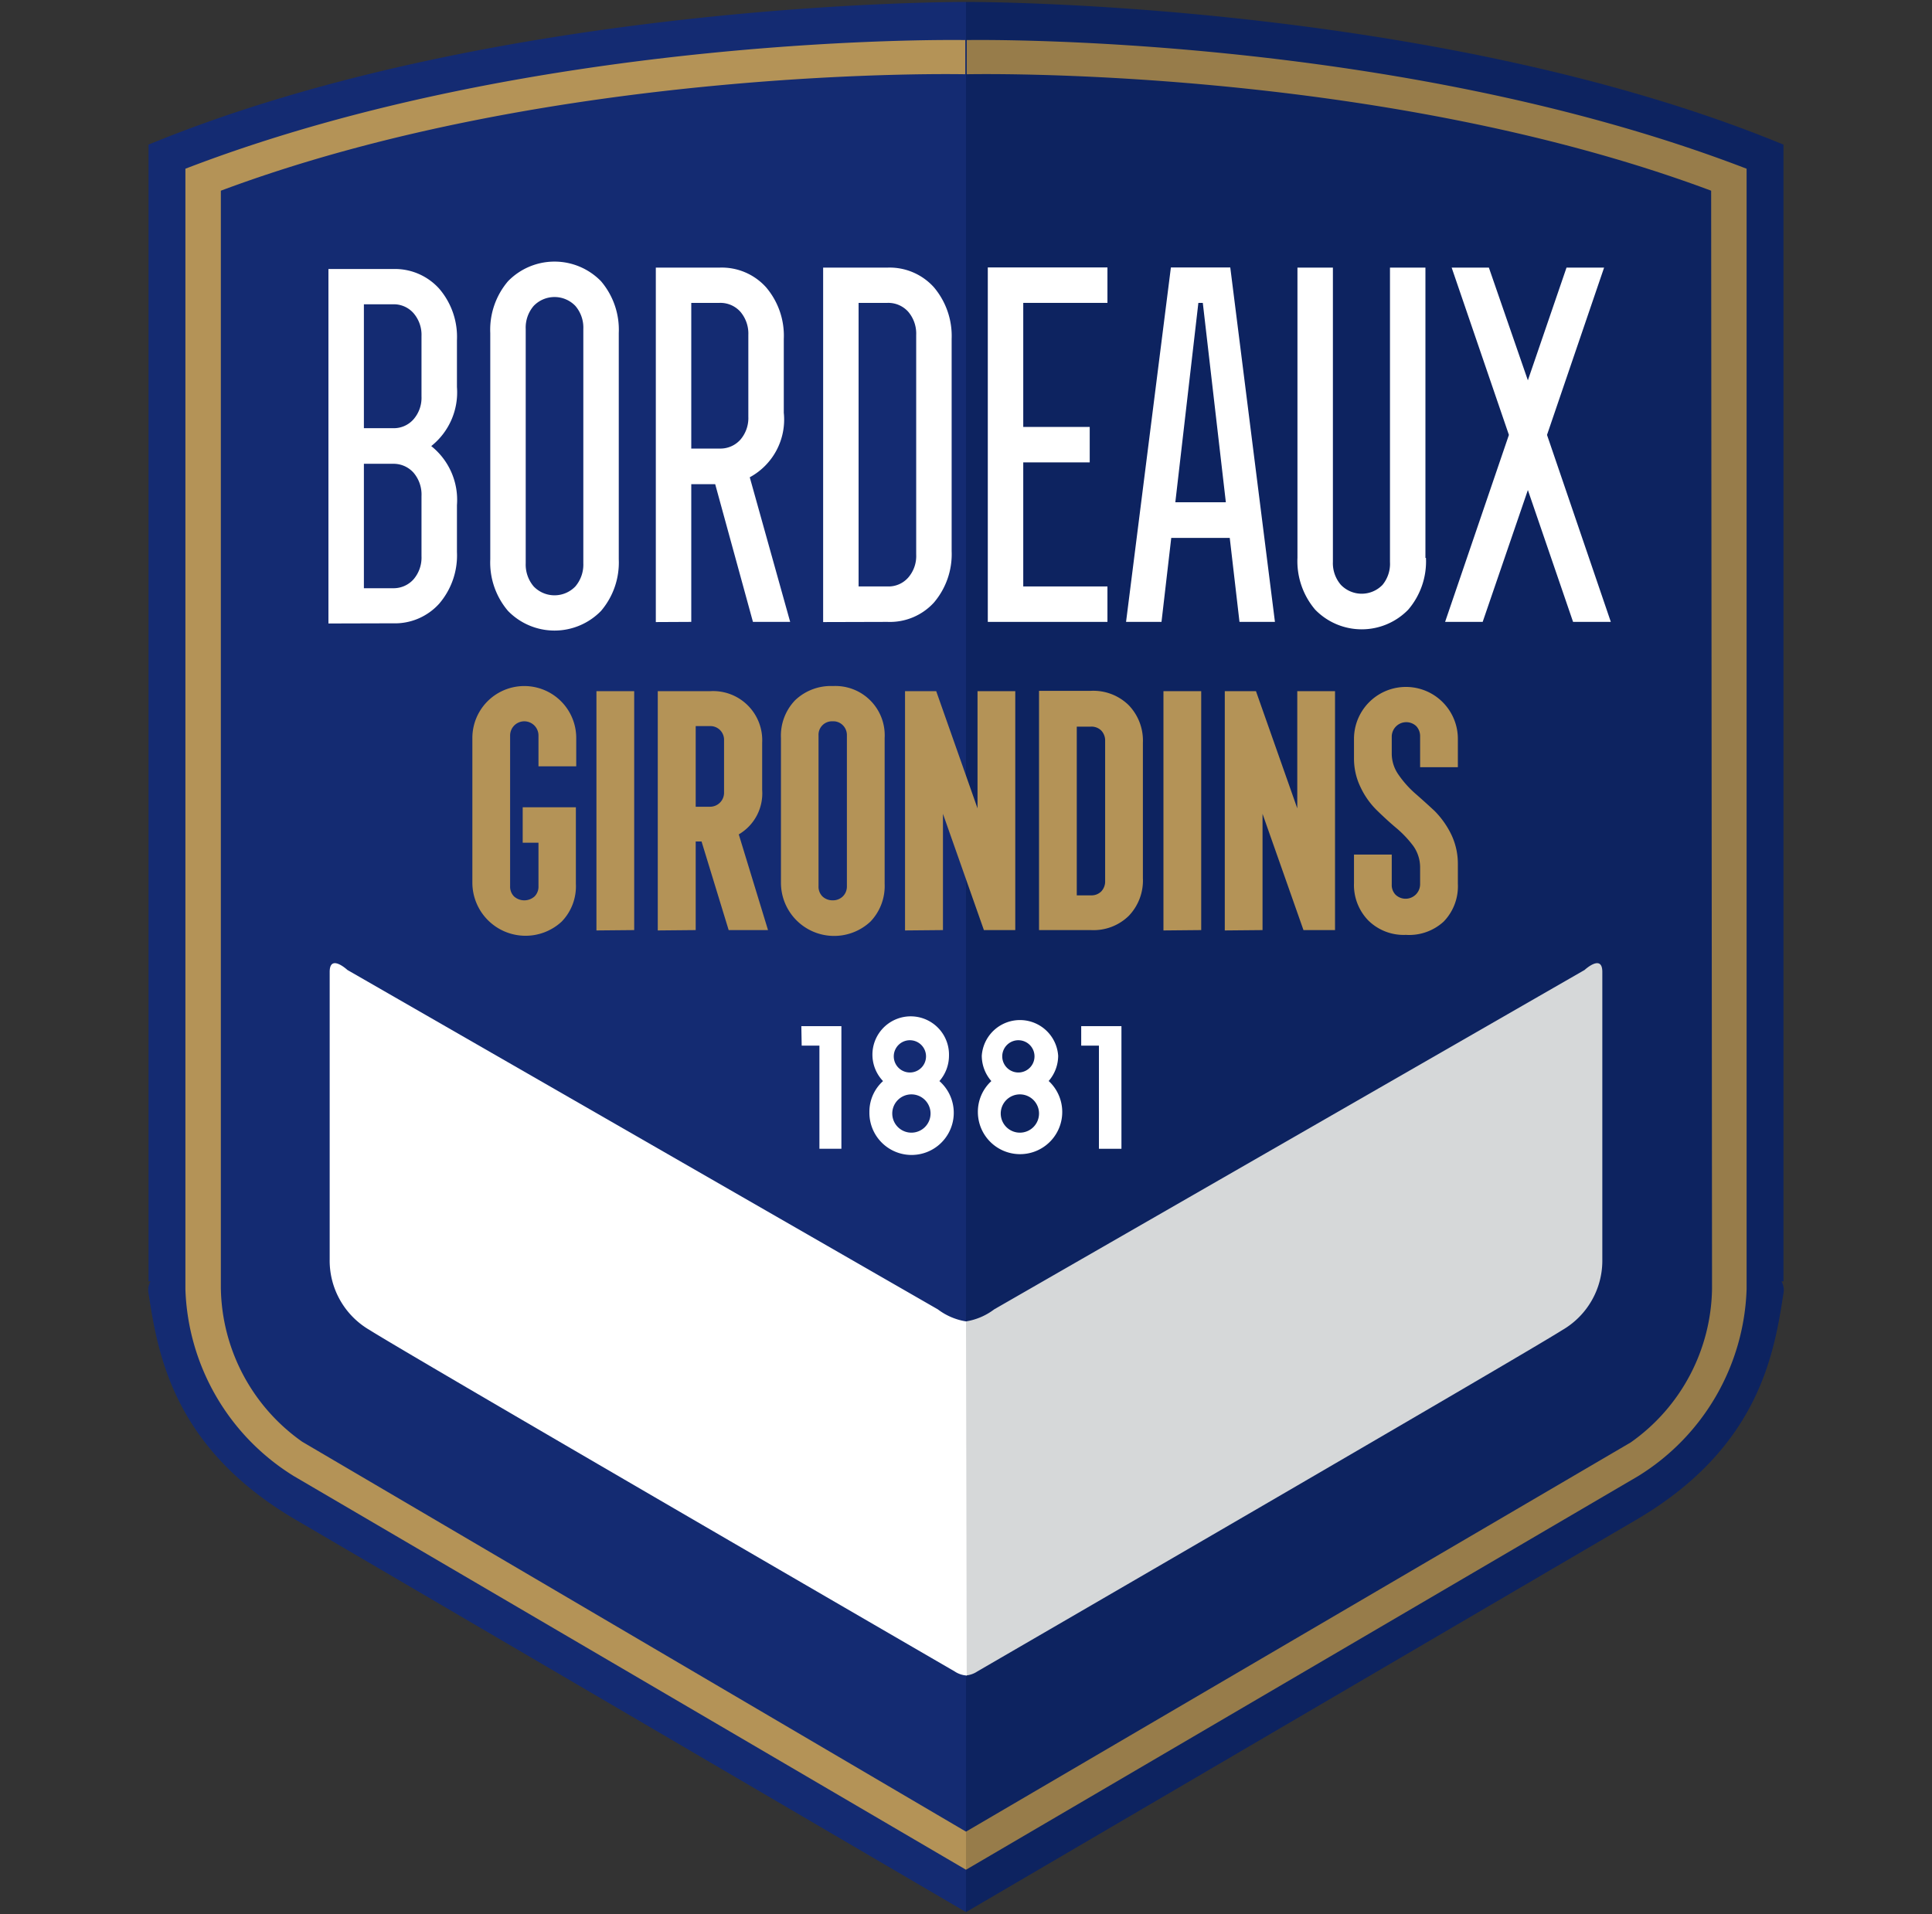 <svg id="Layer_1" data-name="Layer 1" xmlns="http://www.w3.org/2000/svg" viewBox="0 0 109 108"><rect x="0" y="0" width="109" height="108" fill="#333333" stroke="none"/><defs><style>.cls-1{fill:#0d2360;}.cls-2{fill:#d6d8d9;}.cls-3{fill:#977c4a;}.cls-3,.cls-6,.cls-8{fill-rule:evenodd;}.cls-4{fill:#142b72;}.cls-5,.cls-8{fill:#fff;}.cls-6,.cls-7{fill:#b49357;}</style></defs><path class="cls-1" d="M54.5,99.67V.11S80.83,0,100.62,8.16h0V20.74h0V72.3h-.11a1,1,0,0,1,.11.68c-.52,3.34-1.34,8.67-8.25,12.74L54.5,107.89Z"/><path class="cls-2" d="M54.5,74.56a3.57,3.57,0,0,0,1.59-.68L89.4,54.73s1-.93,1,.11V71.05a4.53,4.53,0,0,1-2.26,4c-2.15,1.37-33,19.26-33,19.26a1.37,1.37,0,0,1-.68.23Z"/><path class="cls-3" d="M96.54,10.76c-19-7.1-42-6.57-42-6.57V2.26s24-.44,44,7.26c0,1.27,0,63.23,0,63.23a12.89,12.89,0,0,1-6.12,10.54L54.5,105.5v-2.15L92,81.39a10.8,10.8,0,0,0,4.59-8.68Z"/><path class="cls-4" d="M54.5,99.67V.11S28.17,0,8.38,8.16h0V20.74h0V72.3h.11a1,1,0,0,0-.11.68c.52,3.34,1.34,8.67,8.25,12.74L54.5,107.89Z"/><path class="cls-5" d="M54.5,74.56a3.57,3.57,0,0,1-1.59-.68L19.6,54.73s-1-.93-1,.11V71.05a4.53,4.53,0,0,0,2.26,4c2.15,1.37,33,19.26,33,19.26a1.37,1.37,0,0,0,.68.23Z"/><path class="cls-6" d="M12.46,10.76c19-7.1,42-6.57,42-6.57V2.26s-24-.44-44,7.26c0,1.27,0,63.23,0,63.23a12.89,12.89,0,0,0,6.12,10.54L54.5,105.5v-2.15l-37.45-22a10.8,10.8,0,0,1-4.59-8.68Z"/><path class="cls-7" d="M31.69,52a2.86,2.86,0,0,0,.8-2.13V45.55h-3v2h.89V50a.78.78,0,0,1-.22.58.87.87,0,0,1-1.16,0,.78.78,0,0,1-.22-.58V41.5a.8.8,0,1,1,1.6,0v1.74h2.13v-1.6a2.93,2.93,0,1,0-5.86,0v8.18A3,3,0,0,0,31.69,52Z"/><path class="cls-7" d="M35.78,52.48V39H33.65v13.5Z"/><path class="cls-7" d="M39.25,52.48v-5h.33l1.53,5h2.22l-1.65-5.4A2.68,2.68,0,0,0,43,44.57V41.91A2.77,2.77,0,0,0,40.05,39H37.11v13.5Zm0-11.51h.8a.77.77,0,0,1,.57.22.78.78,0,0,1,.23.58v2.95a.79.79,0,0,1-.8.8h-.8Z"/><path class="cls-7" d="M49.11,52a2.9,2.9,0,0,0,.8-2.13V41.64A2.78,2.78,0,0,0,47,38.71a2.92,2.92,0,0,0-2.14.8,2.88,2.88,0,0,0-.8,2.13v8.18A3,3,0,0,0,49.11,52Zm-2.93-2V41.5a.76.76,0,0,1,.8-.8.75.75,0,0,1,.57.22.78.78,0,0,1,.23.58V50a.78.78,0,0,1-.23.58.79.79,0,0,1-.57.22.82.82,0,0,1-.58-.22.78.78,0,0,1-.22-.58Z"/><path class="cls-7" d="M53.2,52.48V45.92l2.31,6.56h1.77V39H55.15v6.61L52.82,39H51.06v13.5Z"/><path class="cls-7" d="M61.55,52.48a2.84,2.84,0,0,0,2.13-.8,2.88,2.88,0,0,0,.8-2.13V41.91a2.88,2.88,0,0,0-.81-2.13,2.85,2.85,0,0,0-2.12-.8H58.62v13.5ZM60.75,41h.8a.78.78,0,0,1,.58.22.82.82,0,0,1,.22.58v7.92a.82.82,0,0,1-.22.58.78.78,0,0,1-.58.22h-.8Z"/><path class="cls-7" d="M67.77,52.48V39H65.64v13.5Z"/><path class="cls-7" d="M71.23,52.48V45.92l2.31,6.56h1.78V39H73.19v6.61L70.86,39H69.1v13.5Z"/><path class="cls-7" d="M81.45,52a2.86,2.86,0,0,0,.8-2.13V48.75a3.83,3.83,0,0,0-.38-1.68,5,5,0,0,0-.93-1.31q-.56-.52-1.11-1a5.74,5.74,0,0,1-.93-1.05,2.06,2.06,0,0,1-.38-1.16v-1a.82.82,0,0,1,1.38-.58.82.82,0,0,1,.22.58v1.74h2.13v-1.6a2.93,2.93,0,1,0-5.86,0v1.07a3.7,3.7,0,0,0,.38,1.68,4.5,4.5,0,0,0,.93,1.3c.37.36.74.7,1.1,1a6.11,6.11,0,0,1,.94,1,2.09,2.09,0,0,1,.38,1.17v1a.82.82,0,0,1-1.38.58.78.78,0,0,1-.22-.58V48.22H76.39v1.6a2.87,2.87,0,0,0,.81,2.12,2.84,2.84,0,0,0,2.12.81A2.88,2.88,0,0,0,81.45,52Z"/><path class="cls-8" d="M61,57.9h2.27v6.92H62V59H61Z"/><path class="cls-8" d="M45.21,57.9h2.26v6.92H46.23V59h-1Z"/><path class="cls-8" d="M53,61a2.18,2.18,0,0,0,.54-1.43A2.16,2.16,0,1,0,49.82,61a2.32,2.32,0,0,0-.77,1.75A2.38,2.38,0,1,0,53,61ZM51.43,58.7a.91.91,0,0,1,0,1.81.91.91,0,1,1,0-1.81Zm0,5.21a1.08,1.08,0,1,1,1.07-1.08A1.08,1.08,0,0,1,51.43,63.91Z"/><path class="cls-8" d="M59.16,61a2.18,2.18,0,0,0,.54-1.43,2.16,2.16,0,0,0-4.31,0A2.18,2.18,0,0,0,55.93,61a2.35,2.35,0,0,0-.76,1.75,2.38,2.38,0,1,0,4-1.75ZM57.55,58.7a.91.91,0,0,1,0,1.81.91.91,0,1,1,0-1.81Zm0,5.21a1.08,1.08,0,1,1,1.07-1.08A1.08,1.08,0,0,1,57.55,63.91Z"/><path class="cls-5" d="M83.65,35.09l2.55-7.44,2.55,7.44h2.13l-3.6-10.55L90.5,15.1H88.38L86.2,21.46,84,15.1H81.9l3.23,9.44-3.6,10.55Z"/><path class="cls-5" d="M80.42,31.48V15.1h-2V31.71A1.87,1.87,0,0,1,78,33a1.63,1.63,0,0,1-2.35,0,1.87,1.87,0,0,1-.45-1.3V15.1h-2V31.48a4.22,4.22,0,0,0,1,2.92,3.66,3.66,0,0,0,5.25,0,4.18,4.18,0,0,0,1-2.92Z"/><path class="cls-5" d="M65.53,35.09l.55-4.74h3.3l.55,4.74h2l-2.52-20H66.06l-2.53,20Zm2.08-18h.25l1.3,11.25H66.31Z"/><path class="cls-5" d="M62.48,35.09v-2H57.73v-7h3.75v-2H57.73v-7h4.75v-2H55.73v20Z"/><path class="cls-5" d="M46.47,14.55h0v0Zm3.6,20.54A3.36,3.36,0,0,0,52.69,34a4.21,4.21,0,0,0,1-2.91V19.13a4.26,4.26,0,0,0-1-2.92,3.36,3.36,0,0,0-2.62-1.11H46.44v20Zm-1.63-18h1.63a1.51,1.51,0,0,1,1.17.5,1.9,1.9,0,0,1,.45,1.31V31.29a1.85,1.85,0,0,1-.45,1.3,1.48,1.48,0,0,1-1.17.5H48.44Z"/><path class="cls-5" d="M39,35.09V27.32h1.35l2.13,7.77h2.1L42.3,26.93a3.7,3.7,0,0,0,1.92-3.64V19.13a4.21,4.21,0,0,0-1-2.92A3.36,3.36,0,0,0,40.6,15.1H37v20Zm0-18H40.6a1.51,1.51,0,0,1,1.17.5,1.9,1.9,0,0,1,.45,1.31v4.61a1.87,1.87,0,0,1-.45,1.3,1.51,1.51,0,0,1-1.17.5H39Z"/><path class="cls-5" d="M34.91,31.56V18.79a4.22,4.22,0,0,0-1-2.92,3.66,3.66,0,0,0-5.25,0,4.22,4.22,0,0,0-1,2.92V31.56a4.21,4.21,0,0,0,1,2.91,3.66,3.66,0,0,0,5.25,0,4.21,4.21,0,0,0,1-2.91Zm-5.25.22V18.57a1.88,1.88,0,0,1,.45-1.31,1.63,1.63,0,0,1,2.35,0,1.88,1.88,0,0,1,.45,1.31V31.78a1.9,1.9,0,0,1-.45,1.31,1.63,1.63,0,0,1-2.35,0,1.9,1.9,0,0,1-.45-1.31Z"/><path class="cls-5" d="M22.16,35.17a3.36,3.36,0,0,0,2.62-1.11,4.18,4.18,0,0,0,1-2.92V28.5a3.88,3.88,0,0,0-1.45-3.33,3.87,3.87,0,0,0,1.45-3.33V19.2a4.17,4.17,0,0,0-1-2.91,3.36,3.36,0,0,0-2.62-1.11H18.53v20Zm-1.63-18h1.63a1.48,1.48,0,0,1,1.17.5,1.87,1.87,0,0,1,.45,1.3v3.39a1.85,1.85,0,0,1-.45,1.3,1.48,1.48,0,0,1-1.17.5H20.53Zm0,9h1.63a1.51,1.51,0,0,1,1.17.5A1.9,1.9,0,0,1,23.78,28v3.38a1.88,1.88,0,0,1-.45,1.31,1.51,1.51,0,0,1-1.17.5H20.53Z"/></svg>